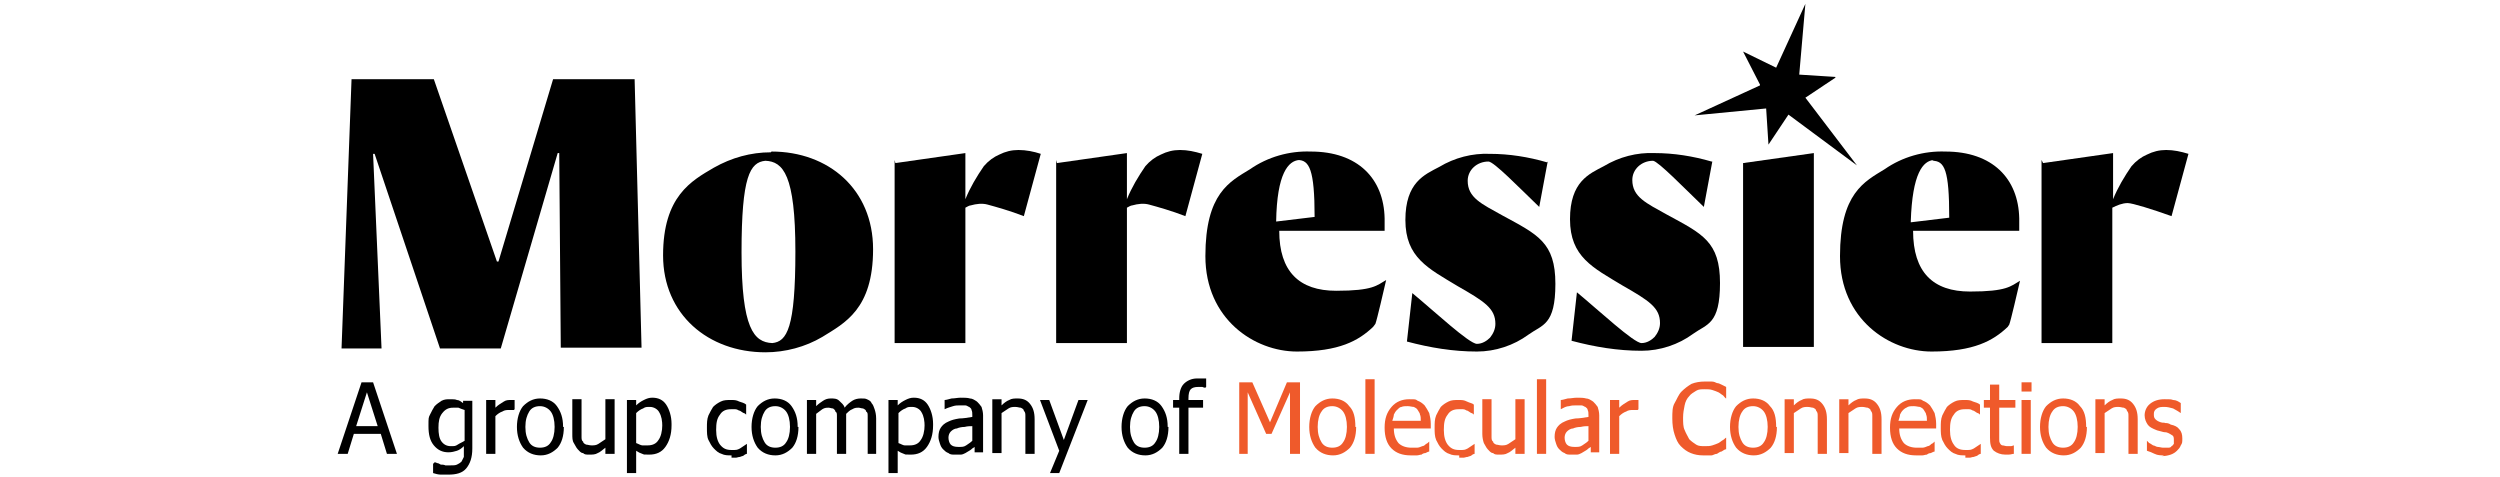 <?xml version="1.0" encoding="UTF-8"?>
<svg id="Layer_1" xmlns="http://www.w3.org/2000/svg" version="1.1" viewBox="0 0 325 62">
  <!-- Generator: Adobe Illustrator 29.2.1, SVG Export Plug-In . SVG Version: 2.1.0 Build 116)  -->
  <defs>
    <style>
      .st0 {
        fill: #ef5a2b;
      }
    </style>
  </defs>
  <path d="M57.2,45.3s0,0,0,0c0,0,0,0,0,0l-8.5-25.3h-.2l1.1,25.3h0s0,0,0,0t0,0s0,0,0,0h-5.2s0,0,0,0c0,0,0,0,0,0t0,0h0s1.3-35,1.3-35c0,0,0,0,0,0,0,0,0,0,0,0h10.7s0,0,0,0c0,0,0,0,0,0l8.2,23.7h.2l7.1-23.7s0,0,0,0c0,0,0,0,0,0h10.6s0,0,0,0c0,0,0,0,0,0l.9,34.9h0c0,0,0,0,0,0t0,0h-10.5s0,0,0,0c0,0,0,0,0,0l-.2-25.3h-.2l-7.4,25.4s0,0,0,0c0,0,0,0,0,0h-7.8Z"/>
  <path d="M100.4,44.6h0c1.9-.2,3-1.9,3-11.9s-1.6-11.7-3.9-11.8h0c-2,.2-3.1,2-3.1,11.9s1.6,11.7,4,11.8ZM100.3,19.7c7.4,0,13.2,4.9,13.2,12.7s-3.7,9.6-6.6,11.4c-2.2,1.3-4.8,2-7.4,2-7.4,0-13.3-4.9-13.3-12.6s3.7-9.7,6.6-11.4c2.3-1.3,4.8-2,7.4-2Z"/>
  <path d="M116.4,21.2l9.1-1.3h0s0,0,0,0t0,0s0,0,0,0v6s0,0,0,0c0,0,0,0,0,0h0s0,0,0,0c.6-1.5,1.5-3,2.4-4.3.6-.7,1.3-1.2,2-1.5.8-.4,1.6-.6,2.5-.6,1,0,2,.2,2.9.5,0,0,0,0,0,0s0,0,0,0l-2.2,8.1s0,0,0,0t0,0s0,0,0,0h0c-1.8-.7-3.6-1.2-4.7-1.5-.7-.2-1.5-.1-2.2.1-.2,0-.5.2-.7.3,0,0,0,0,0,0,0,0,0,0,0,0v17.6s0,0,0,0,0,0,0,0h-9.2s0,0,0,0,0,0,0,0v-23.8h0c0,0,0,0,0,0s0,0,0,0c0,0,0,0,0,0Z"/>
  <path d="M137.4,21.2l9.1-1.3h0s0,0,0,0t0,0s0,0,0,0v6s0,0,0,0c0,0,0,0,0,0h0s0,0,0,0c.6-1.5,1.5-3,2.4-4.3.6-.7,1.3-1.2,2-1.5.8-.4,1.6-.6,2.5-.6,1,0,1.9.2,2.9.5,0,0,0,0,0,0,0,0,0,0,0,0l-2.2,8.1s0,0,0,0t0,0s0,0,0,0h0c-1.8-.7-3.6-1.2-4.7-1.5-.7-.2-1.5-.1-2.2.1-.2,0-.5.2-.7.3,0,0,0,0,0,0,0,0,0,0,0,0v17.6s0,0,0,0c0,0,0,0,0,0h-9.2s0,0,0,0c0,0,0,0,0,0v-23.8h0s0,0,0,0c0,0,0,0,0,0,0,0,0,0,0,0Z"/>
  <path d="M168.9,20.8c-1.4.1-2.9,1.7-3,8,0,0,0,0,0,0,0,0,0,0,0,0t0,0h0l5-.6s0,0,0,0c0,0,0,0,0,0,0-6.2-.7-7.4-2.2-7.4ZM178.5,42.5s0,0,0,0c-1.9,1.8-4.4,3.2-9.9,3.2s-11.9-4.2-11.9-12.4,3.2-9.7,5.8-11.3c2.3-1.6,5.1-2.4,7.9-2.3,6.1,0,9.5,3.5,9.6,8.7,0,.4,0,1.1,0,1.6,0,0,0,0,0,0,0,0,0,0,0,0h-13.7s0,0,0,0c0,0,0,0,0,0,0,5.3,2.6,7.8,7.4,7.8s5.3-.7,6.5-1.4c0,0,0,0,0,0s0,0,0,0c0,0,0,0,0,0h0c-.3,1.3-1.2,5.2-1.4,5.7Z"/>
  <path d="M201.2,21l-1.1,5.9s0,0,0,0,0,0,0,0h0s0,0,0,0c-2.6-2.5-5.9-5.9-6.6-5.9h0c-1.5,0-2.7,1.1-2.7,2.5,0,2.2,1.8,3,4.5,4.5,4.6,2.5,6.9,3.5,6.9,8.9s-1.7,5.3-3.5,6.6c-1.9,1.4-4.3,2.2-6.7,2.2-3.1,0-6.1-.5-9.1-1.3,0,0,0,0,0,0,0,0,0,0,0,0l.7-6.3s0,0,0,0,0,0,0,0,0,0,0,0c0,0,0,0,0,0,2.9,2.4,7.4,6.6,8.4,6.6h0c.7,0,1.3-.4,1.7-.8.4-.5.7-1.1.7-1.8,0-2-1.4-2.9-4.9-4.9-3.8-2.3-6.8-3.7-6.8-8.6s2.5-5.9,4.4-6.9c2-1.2,4.3-1.8,6.6-1.7,2.5,0,5,.4,7.4,1.1,0,0,0,0,0,0,0,0,0,0,0,0Z"/>
  <path d="M222.6,21l-1.1,5.9s0,0,0,0c0,0,0,0,0,0h0s0,0,0,0c-2.6-2.5-5.9-5.9-6.6-6h0c-1.5,0-2.7,1.1-2.7,2.5,0,2.2,1.8,3,4.5,4.5,4.6,2.5,6.9,3.5,6.9,8.9s-1.7,5.3-3.5,6.6c-1.9,1.4-4.3,2.2-6.7,2.2-3.1,0-6.1-.5-9.1-1.3,0,0,0,0,0,0,0,0,0,0,0,0l.7-6.3s0,0,0,0c0,0,0,0,0,0s0,0,0,0c0,0,0,0,0,0,2.9,2.4,7.4,6.6,8.4,6.6h0c.7,0,1.3-.4,1.7-.8.4-.5.7-1.1.7-1.8,0-2-1.4-2.9-4.9-4.9-3.8-2.3-6.8-3.7-6.8-8.6s2.5-5.9,4.4-6.9c2-1.2,4.3-1.8,6.6-1.7,2.5,0,5,.4,7.4,1.1,0,0,0,0,0,0,0,0,0,0,0,0Z"/>
  <path d="M234.7,12.7l3.9-2.6s0,0,0,0h0c0,0,0-.1,0-.1,0,0,0,0,0,0l-4.7-.3h0s0,0,0,0c0,0,0,0,0,0h0s.8-9.2.8-9.2c0,0,0,0,0,0,0,0,0,0,0,0h0s0,0,0,0l-3.8,8.3s0,0,0,0c0,0,0,0,0,0h0l-4.3-2.1h0s0,0,0,0c0,0,0,0,0,0h0c0,0,2.2,4.3,2.2,4.3h0q0,.1,0,.1h0s-8.5,3.9-8.5,3.9c0,0,0,0,0,0s0,0,0,0c0,0,0,0,0,0,0,0,0,0,0,0l9.3-.9h0s0,0,0,0h0s0,0,0,0l.3,4.7s0,0,0,0t0,0s0,0,0,0,0,0,0,0l2.6-3.9s0,0,0,0c0,0,0,0,0,0h0s0,0,0,0l8.9,6.6s0,0,0,0,0,0,0,0c0,0,0,0,0,0s0,0,0,0l-6.7-8.8s0,0,0,0h0q0,0,0,0s0,0,0,0Z"/>
  <path d="M226.6,21.2l9.2-1.3h0s0,0,0,0t0,0s0,0,0,0v25.2s0,0,0,0c0,0,0,0,0,0h-9.2s0,0,0,0,0,0,0,0v-23.9s0,0,0,0h0Z"/>
  <path d="M251.4,20.8c-1.4.1-2.8,1.7-3,8h0c0,0,0,.1,0,.1t0,0h0l5-.6s0,0,0,0c0,0,0,0,0,0,0-6.2-.6-7.4-2.2-7.4ZM261,42.5s0,0,0,0c-1.9,1.8-4.4,3.2-9.9,3.2s-11.9-4.2-11.9-12.4,3.2-9.7,5.8-11.3c2.3-1.6,5.1-2.4,7.9-2.3,6.1,0,9.5,3.5,9.6,8.7,0,.4,0,1.1,0,1.6,0,0,0,0,0,0,0,0,0,0,0,0h-13.8s0,0,0,0t0,0h0c0,5.4,2.6,7.9,7.4,7.9s5.3-.7,6.5-1.4c0,0,0,0,0,0s0,0,0,0c0,0,0,0,0,0h0c-.3,1.3-1.2,5.2-1.4,5.7Z"/>
  <path d="M265.6,21.2l9.1-1.3h0s0,0,0,0t0,0s0,0,0,0v6s0,0,0,0c0,0,0,0,0,0h0s0,0,0,0c.6-1.5,1.5-3,2.4-4.3.6-.7,1.3-1.2,2-1.5.8-.4,1.6-.6,2.5-.6,1,0,1.9.2,2.9.5,0,0,0,0,0,0s0,0,0,0l-2.2,8.1s0,0,0,0t0,0s0,0,0,0h0c-2.5-.9-5.1-1.7-5.7-1.7-.7,0-1.4.3-2,.6,0,0,0,0,0,0,0,0,0,0,0,0v17.6s0,0,0,0c0,0,0,0,0,0h-9.2s0,0,0,0c0,0,0,0,0,0v-23.8h0c0,0,0,0,0,0s0,0,0,0c0,0,0,0,0,0Z"/>
  <g>
    <path d="M43.9,59l3.1-9.3h1.5l3.1,9.3h-1.3l-.8-2.6h-3.5l-.8,2.6h-1.2ZM49.1,55.4l-1.4-4.4-1.4,4.4h2.8Z"/>
    <path d="M56.5,60.1c0,0,.2,0,.3.1.2,0,.3.1.5.2.2,0,.4,0,.6.1.2,0,.4,0,.6,0,.4,0,.7,0,.9-.1s.4-.2.6-.4c.1-.2.2-.4.3-.6,0-.2,0-.5,0-.8v-.6c-.3.3-.6.5-.9.6-.3.1-.7.2-1.1.2-.8,0-1.4-.3-1.9-.9-.5-.6-.7-1.4-.7-2.5s0-1.1.2-1.5c.2-.4.4-.8.6-1.1.3-.3.6-.5.9-.7.4-.2.7-.2,1.1-.2s.7,0,.9.1c.3,0,.5.2.8.4v-.3h1.2v6.2c0,1.2-.3,2-.8,2.6-.5.6-1.3.8-2.3.8s-.7,0-1,0c-.3,0-.7-.1-1-.2v-1.2h0ZM60.4,57.1v-3.8c-.3-.1-.6-.2-.8-.3-.2,0-.5,0-.7,0-.6,0-1,.2-1.4.7s-.5,1.1-.5,1.9.1,1.4.4,1.8.7.6,1.2.6.6,0,.9-.2.6-.3.9-.5Z"/>
    <path d="M66.8,53.3h0c0,0-.2,0-.3,0,0,0-.2,0-.3,0-.3,0-.6,0-.9.2-.3.1-.6.3-.9.6v4.9h-1.2v-7h1.2v1c.4-.4.8-.6,1.1-.8.3-.2.6-.2.9-.2s.2,0,.3,0c0,0,.1,0,.2,0v1.2Z"/>
    <path d="M73.3,55.5c0,1.2-.3,2.1-.8,2.7-.6.6-1.3,1-2.2,1s-1.7-.3-2.3-1c-.5-.7-.8-1.6-.8-2.7s.3-2.1.8-2.7c.6-.6,1.3-1,2.2-1s1.7.3,2.2,1,.8,1.5.8,2.7ZM72.1,55.5c0-.9-.2-1.6-.5-2-.3-.4-.8-.7-1.4-.7s-1.1.2-1.4.7-.5,1.1-.5,2,.2,1.5.5,2,.8.7,1.4.7,1.1-.2,1.4-.7c.3-.4.5-1.1.5-2Z"/>
    <path d="M79.9,59h-1.2v-.8c-.4.3-.7.6-1,.7-.3.2-.7.2-1.1.2s-.6,0-.8-.2c-.3,0-.5-.3-.7-.5s-.3-.5-.5-.8-.2-.7-.2-1.2v-4.5h1.2v4c0,.4,0,.7,0,.9,0,.2,0,.5.2.6,0,.2.2.3.4.4.2,0,.4.1.7.1s.6,0,.9-.2c.3-.2.6-.4.9-.6v-5.2h1.2v7Z"/>
    <path d="M87.3,55.3c0,1.2-.3,2.1-.8,2.8-.5.7-1.2,1-2.1,1s-.6,0-.9-.1-.5-.2-.8-.4v2.9h-1.2v-9.5h1.2v.7c.3-.3.6-.5,1-.7.4-.2.7-.3,1.1-.3.8,0,1.4.3,1.8.9.4.6.7,1.5.7,2.5ZM86.1,55.5c0-.8-.1-1.4-.4-1.9-.2-.4-.7-.7-1.2-.7s-.6,0-.9.2c-.3.1-.6.3-.9.6v3.9c.3.1.6.3.8.3.2,0,.5,0,.7,0,.6,0,1.1-.2,1.4-.7.3-.4.5-1.1.5-2Z"/>
    <path d="M95.1,59.2c-.5,0-.9,0-1.3-.2-.4-.1-.7-.4-1-.7s-.5-.7-.7-1.1-.2-1-.2-1.6,0-1.1.2-1.6c.2-.4.4-.8.6-1.1.3-.3.6-.5,1-.7.4-.2.8-.2,1.3-.2s.7,0,1.1.2c.3.1.7.2.9.4v1.3h0c0,0-.2-.2-.3-.2-.1,0-.3-.2-.5-.3-.2,0-.3-.2-.6-.2s-.4,0-.6,0c-.6,0-1.1.2-1.4.7-.4.5-.5,1.1-.5,2s.2,1.5.5,1.9c.4.5.8.7,1.5.7s.7,0,1.1-.2c.3-.2.6-.4.9-.6h0v1.3c-.1,0-.3.1-.4.2s-.3.1-.5.2c-.2,0-.4.1-.5.1-.2,0-.4,0-.6,0Z"/>
    <path d="M103.8,55.5c0,1.2-.3,2.1-.8,2.7-.6.6-1.3,1-2.2,1s-1.7-.3-2.3-1c-.5-.7-.8-1.6-.8-2.7s.3-2.1.8-2.7c.6-.6,1.3-1,2.2-1s1.7.3,2.2,1,.8,1.5.8,2.7ZM102.7,55.5c0-.9-.2-1.6-.5-2-.3-.4-.8-.7-1.4-.7s-1.1.2-1.4.7-.5,1.1-.5,2,.2,1.5.5,2,.8.7,1.4.7,1.1-.2,1.4-.7c.3-.4.5-1.1.5-2Z"/>
    <path d="M112.8,59v-4c0-.3,0-.6,0-.9,0-.3,0-.5-.2-.6,0-.2-.2-.3-.4-.4-.2,0-.4-.1-.6-.1s-.5,0-.8.2c-.3.1-.6.4-.8.6,0,0,0,.2,0,.3,0,0,0,.2,0,.3v4.6h-1.2v-4c0-.3,0-.6,0-.9,0-.3,0-.5-.2-.6,0-.2-.2-.3-.3-.4-.2,0-.4-.1-.6-.1s-.5,0-.8.2c-.3.2-.5.4-.8.6v5.2h-1.2v-7h1.2v.8c.3-.3.6-.5.9-.7.3-.2.6-.3,1-.3s.8,0,1.1.3.6.5.7.9c.3-.4.7-.7,1-.9s.7-.3,1.1-.3.6,0,.8.1.5.2.6.5c.2.2.3.5.4.8.1.3.2.7.2,1.2v4.6h-1.2Z"/>
    <path d="M121.3,55.3c0,1.2-.3,2.1-.8,2.8-.5.7-1.2,1-2.1,1s-.6,0-.9-.1-.5-.2-.8-.4v2.9h-1.2v-9.5h1.2v.7c.3-.3.6-.5,1-.7.4-.2.7-.3,1.1-.3.8,0,1.4.3,1.8.9.4.6.7,1.5.7,2.5ZM120.2,55.5c0-.8-.1-1.4-.4-1.9-.2-.4-.7-.7-1.2-.7s-.6,0-.9.2c-.3.1-.6.3-.9.6v3.9c.3.1.6.3.8.3.2,0,.5,0,.7,0,.6,0,1.1-.2,1.4-.7.3-.4.5-1.1.5-2Z"/>
    <path d="M126.4,58.3c0,0-.2.2-.4.3-.2.1-.3.2-.5.3-.2.1-.4.2-.6.2-.2,0-.5,0-.8,0s-.6,0-.8-.2c-.3-.1-.5-.3-.7-.5-.2-.2-.3-.4-.4-.7-.1-.3-.2-.6-.2-.9,0-.5.1-.9.3-1.2s.5-.6,1-.8c.4-.2.8-.3,1.4-.4.5,0,1.1-.1,1.7-.2v-.2c0-.3,0-.5-.1-.7,0-.2-.2-.3-.3-.4-.1,0-.3-.2-.5-.2s-.4,0-.7,0-.6,0-.9.1-.7.2-1.1.4h0v-1.2c.2,0,.5-.1.9-.2.4,0,.8-.1,1.2-.1s.9,0,1.2.1c.3,0,.6.2.9.4.2.2.4.4.6.7.1.3.2.7.2,1.1v4.8h-1.1v-.7ZM126.4,57.3v-1.9c-.3,0-.6,0-1,.1-.4,0-.8.1-1,.2-.3,0-.6.2-.8.4s-.3.5-.3.8.1.7.3.9c.2.2.5.3,1,.3s.7,0,1-.2c.3-.2.6-.4.8-.6Z"/>
    <path d="M134.5,59h-1.2v-4c0-.3,0-.6,0-.9,0-.3,0-.5-.2-.7,0-.2-.2-.3-.4-.4-.2,0-.4-.1-.7-.1s-.6,0-.9.2c-.3.2-.6.4-.9.6v5.2h-1.2v-7h1.2v.8c.3-.3.7-.6,1-.7.3-.2.7-.2,1.1-.2.7,0,1.2.2,1.6.7s.6,1.1.6,2v4.5Z"/>
    <path d="M141.4,52l-3.7,9.5h-1.2l1.2-2.9-2.5-6.6h1.2l1.9,5.2,1.9-5.2h1.2Z"/>
    <path d="M151.9,55.5c0,1.2-.3,2.1-.8,2.7-.6.6-1.3,1-2.2,1s-1.7-.3-2.3-1c-.5-.7-.8-1.6-.8-2.7s.3-2.1.8-2.7c.6-.6,1.3-1,2.2-1s1.7.3,2.2,1,.8,1.5.8,2.7ZM150.7,55.5c0-.9-.2-1.6-.5-2-.3-.4-.8-.7-1.4-.7s-1.1.2-1.4.7-.5,1.1-.5,2,.2,1.5.5,2,.8.7,1.4.7,1.1-.2,1.4-.7c.3-.4.5-1.1.5-2Z"/>
    <path d="M156.7,50.4h0c-.1,0-.2,0-.4-.1-.2,0-.4,0-.5,0-.5,0-.8.1-1,.3-.2.2-.3.6-.3,1.2v.2h1.9v1h-1.9v6h-1.2v-6h-.8v-1h.8v-.2c0-.8.2-1.5.6-1.9.4-.4,1-.7,1.7-.7s.4,0,.6,0c.2,0,.4,0,.6,0v1.1Z"/>
    <path class="st0" d="M168.9,59h-1.2v-8l-2.4,5.4h-.7l-2.4-5.4v8h-1.1v-9.3h1.7l2.3,5.2,2.2-5.2h1.7v9.3Z"/>
    <path class="st0" d="M176.3,55.5c0,1.2-.3,2.1-.8,2.7-.6.6-1.3,1-2.2,1s-1.7-.3-2.3-1c-.5-.7-.8-1.6-.8-2.7s.3-2.1.8-2.7c.6-.6,1.3-1,2.2-1s1.7.3,2.2,1c.6.6.8,1.5.8,2.7ZM175.1,55.5c0-.9-.2-1.6-.5-2-.3-.4-.8-.7-1.4-.7s-1.1.2-1.4.7c-.3.4-.5,1.1-.5,2s.2,1.5.5,2c.3.5.8.7,1.4.7s1.1-.2,1.4-.7c.3-.4.5-1.1.5-2Z"/>
    <path class="st0" d="M178.7,59h-1.2v-9.7h1.2v9.7Z"/>
    <path class="st0" d="M183.4,59.2c-1.1,0-1.9-.3-2.5-.9-.6-.6-.9-1.5-.9-2.7s.3-2,.9-2.7,1.4-1,2.3-1,.8,0,1.1.2c.3.1.6.3.9.6.2.3.4.6.6,1,.1.4.2.9.2,1.4v.6h-4.8c0,.8.2,1.4.6,1.9.4.4,1,.6,1.7.6s.5,0,.7,0c.2,0,.5-.1.7-.2.2,0,.4-.2.5-.3.1,0,.3-.2.4-.3h0v1.3c-.1,0-.3.1-.5.2-.2,0-.4.1-.5.2-.2,0-.4.1-.6.1s-.4,0-.7,0ZM184.7,54.7c0-.3,0-.6-.1-.8,0-.2-.2-.4-.3-.6-.1-.2-.3-.3-.5-.4-.2,0-.5-.1-.8-.1s-.6,0-.8.1c-.2,0-.4.2-.6.4-.2.2-.3.4-.4.6,0,.2-.1.5-.2.8h3.6Z"/>
    <path class="st0" d="M189.7,59.2c-.5,0-.9,0-1.3-.2-.4-.1-.7-.4-1-.7-.3-.3-.5-.7-.7-1.1-.2-.5-.2-1-.2-1.6s0-1.1.2-1.6c.2-.4.4-.8.6-1.1.3-.3.6-.5,1-.7.4-.2.8-.2,1.3-.2s.7,0,1.1.2.7.2.9.4v1.3h0c0,0-.2-.2-.3-.2-.1,0-.3-.2-.5-.3-.2,0-.3-.2-.6-.2s-.4,0-.6,0c-.6,0-1.1.2-1.4.7-.4.5-.5,1.1-.5,2s.2,1.5.5,1.9c.4.5.8.7,1.5.7s.7,0,1.1-.2c.3-.2.6-.4.9-.6h0v1.3c-.1,0-.3.1-.4.2s-.3.1-.5.2c-.2,0-.4.1-.5.1-.2,0-.4,0-.6,0Z"/>
    <path class="st0" d="M198.2,59h-1.2v-.8c-.4.3-.7.6-1,.7-.3.2-.7.2-1.1.2s-.6,0-.8-.2c-.3,0-.5-.3-.7-.5s-.3-.5-.5-.8c-.1-.3-.2-.7-.2-1.2v-4.5h1.2v4c0,.4,0,.7,0,.9,0,.2,0,.5.2.6,0,.2.2.3.4.4.2,0,.4.1.7.1s.6,0,.9-.2c.3-.2.6-.4.9-.6v-5.2h1.2v7Z"/>
    <path class="st0" d="M201,59h-1.2v-9.7h1.2v9.7Z"/>
    <path class="st0" d="M206.5,58.3c0,0-.2.2-.4.3-.2.1-.3.2-.5.3-.2.1-.4.2-.6.2-.2,0-.5,0-.8,0s-.6,0-.8-.2c-.3-.1-.5-.3-.7-.5-.2-.2-.3-.4-.4-.7-.1-.3-.2-.6-.2-.9,0-.5.1-.9.3-1.2.2-.3.5-.6,1-.8.4-.2.8-.3,1.4-.4.5,0,1.1-.1,1.7-.2v-.2c0-.3,0-.5-.1-.7,0-.2-.2-.3-.3-.4-.1,0-.3-.2-.5-.2-.2,0-.4,0-.7,0s-.6,0-.9.1c-.4,0-.7.2-1.1.4h0v-1.2c.2,0,.5-.1.9-.2.4,0,.8-.1,1.2-.1s.9,0,1.2.1c.3,0,.6.2.9.4.2.2.4.4.6.7.1.3.2.7.2,1.1v4.8h-1.1v-.7ZM206.5,57.3v-1.9c-.3,0-.6,0-1,.1-.4,0-.8.1-1,.2-.3,0-.6.2-.8.4-.2.2-.3.5-.3.8s.1.7.3.9c.2.2.5.3,1,.3s.7,0,1-.2c.3-.2.6-.4.8-.6Z"/>
    <path class="st0" d="M212.9,53.3h0c0,0-.2,0-.3,0,0,0-.2,0-.3,0-.3,0-.6,0-.9.2-.3.1-.6.3-.9.6v4.9h-1.2v-7h1.2v1c.4-.4.8-.6,1.1-.8.3-.2.6-.2.9-.2s.2,0,.3,0c0,0,.1,0,.2,0v1.2Z"/>
    <path class="st0" d="M221.4,59.2c-.6,0-1.1-.1-1.6-.3s-.9-.5-1.3-.9c-.4-.4-.6-.9-.8-1.5-.2-.6-.3-1.3-.3-2.1s0-1.5.3-2,.5-1.1.9-1.5c.4-.4.8-.7,1.3-1,.5-.2,1.1-.3,1.7-.3s.6,0,.9,0c.3,0,.5.1.7.2.2,0,.4.1.6.2s.4.2.6.3v1.5h0c-.1,0-.2-.2-.4-.4-.2-.1-.4-.3-.6-.4-.2-.1-.5-.2-.8-.3s-.6-.1-1-.1-.8,0-1.1.2c-.3.2-.7.4-.9.7-.3.3-.5.7-.6,1.2-.1.5-.2,1-.2,1.6s0,1.2.2,1.6c.2.5.4.8.6,1.2.3.3.6.5.9.7s.7.2,1.1.2.7,0,1-.1.6-.2.8-.3c.2-.1.4-.3.6-.4s.3-.3.4-.3h0v1.5c-.2,0-.4.2-.6.3-.2,0-.4.2-.6.3-.3,0-.5.2-.7.2-.2,0-.5,0-.9,0Z"/>
    <path class="st0" d="M231,55.5c0,1.2-.3,2.1-.8,2.7-.6.6-1.3,1-2.2,1s-1.7-.3-2.3-1c-.5-.7-.8-1.6-.8-2.7s.3-2.1.8-2.7c.6-.6,1.3-1,2.2-1s1.7.3,2.2,1c.6.6.8,1.5.8,2.7ZM229.8,55.5c0-.9-.2-1.6-.5-2s-.8-.7-1.4-.7-1.1.2-1.4.7c-.3.4-.5,1.1-.5,2s.2,1.5.5,2c.3.5.8.7,1.4.7s1.1-.2,1.4-.7c.3-.4.5-1.1.5-2Z"/>
    <path class="st0" d="M237.5,59h-1.2v-4c0-.3,0-.6,0-.9,0-.3,0-.5-.2-.7,0-.2-.2-.3-.4-.4-.2,0-.4-.1-.7-.1s-.6,0-.9.2-.6.4-.9.6v5.2h-1.2v-7h1.2v.8c.3-.3.7-.6,1-.7.3-.2.7-.2,1.1-.2.7,0,1.2.2,1.6.7.4.5.6,1.1.6,2v4.5Z"/>
    <path class="st0" d="M244.6,59h-1.2v-4c0-.3,0-.6,0-.9,0-.3,0-.5-.2-.7,0-.2-.2-.3-.4-.4-.2,0-.4-.1-.7-.1s-.6,0-.9.2-.6.4-.9.6v5.2h-1.2v-7h1.2v.8c.3-.3.7-.6,1-.7.3-.2.7-.2,1.1-.2.7,0,1.2.2,1.6.7.4.5.6,1.1.6,2v4.5Z"/>
    <path class="st0" d="M249.1,59.2c-1.1,0-1.9-.3-2.5-.9s-.9-1.5-.9-2.7.3-2,.9-2.7,1.4-1,2.3-1,.8,0,1.1.2c.3.1.6.3.9.6.2.3.4.6.6,1,.1.4.2.9.2,1.4v.6h-4.8c0,.8.2,1.4.6,1.9.4.4,1,.6,1.7.6s.5,0,.7,0,.5-.1.7-.2c.2,0,.4-.2.5-.3.1,0,.3-.2.4-.3h0v1.3c-.1,0-.3.1-.5.2-.2,0-.4.1-.5.2-.2,0-.4.1-.6.1s-.4,0-.7,0ZM250.5,54.7c0-.3,0-.6-.1-.8,0-.2-.2-.4-.3-.6-.1-.2-.3-.3-.5-.4-.2,0-.5-.1-.8-.1s-.6,0-.8.1-.4.2-.6.4c-.2.2-.3.4-.4.6,0,.2-.1.5-.2.8h3.6Z"/>
    <path class="st0" d="M255.5,59.2c-.5,0-.9,0-1.3-.2-.4-.1-.7-.4-1-.7-.3-.3-.5-.7-.7-1.1-.2-.5-.2-1-.2-1.6s0-1.1.2-1.6c.2-.4.4-.8.6-1.1.3-.3.6-.5,1-.7.4-.2.8-.2,1.3-.2s.7,0,1.1.2c.3.1.7.2.9.4v1.3h0c0,0-.2-.2-.3-.2s-.3-.2-.5-.3c-.2,0-.3-.2-.6-.2s-.4,0-.6,0c-.6,0-1.1.2-1.4.7-.4.5-.5,1.1-.5,2s.2,1.5.5,1.9c.3.5.8.7,1.5.7s.7,0,1.1-.2c.3-.2.6-.4.9-.6h0v1.3c-.1,0-.3.1-.4.2s-.3.1-.5.2c-.2,0-.4.1-.5.1-.2,0-.4,0-.6,0Z"/>
    <path class="st0" d="M260.7,59.1c-.6,0-1.1-.2-1.5-.5-.4-.4-.5-.9-.5-1.7v-3.9h-.8v-1h.8v-2h1.2v2h2.1v1h-2.1v3.3c0,.4,0,.6,0,.8,0,.2,0,.4.1.5,0,.1.2.3.3.3.2,0,.4.1.6.1s.4,0,.5,0c.2,0,.3-.1.4-.1h0v1.1c-.2,0-.4.1-.7.1-.2,0-.4,0-.6,0Z"/>
    <path class="st0" d="M264.1,50.9h-1.3v-1.2h1.3v1.2ZM264,59h-1.2v-7h1.2v7Z"/>
    <path class="st0" d="M271.3,55.5c0,1.2-.3,2.1-.8,2.7-.6.6-1.3,1-2.2,1s-1.7-.3-2.3-1c-.5-.7-.8-1.6-.8-2.7s.3-2.1.8-2.7c.6-.6,1.3-1,2.2-1s1.7.3,2.2,1c.6.6.8,1.5.8,2.7ZM270.1,55.5c0-.9-.2-1.6-.5-2-.3-.4-.8-.7-1.4-.7s-1.1.2-1.4.7c-.3.4-.5,1.1-.5,2s.2,1.5.5,2c.3.5.8.7,1.4.7s1.1-.2,1.4-.7c.3-.4.5-1.1.5-2Z"/>
    <path class="st0" d="M277.9,59h-1.2v-4c0-.3,0-.6,0-.9,0-.3,0-.5-.2-.7,0-.2-.2-.3-.4-.4-.2,0-.4-.1-.7-.1s-.6,0-.9.2c-.3.2-.6.4-.9.6v5.2h-1.2v-7h1.2v.8c.3-.3.7-.6,1-.7.3-.2.7-.2,1.1-.2.7,0,1.2.2,1.6.7.4.5.6,1.1.6,2v4.5Z"/>
    <path class="st0" d="M281.4,59.2c-.5,0-.9,0-1.3-.2s-.7-.3-1-.4v-1.3h0c0,0,.2.2.3.3.1,0,.3.2.5.3.2,0,.4.2.6.2.2,0,.5.1.7.1s.4,0,.6,0c.2,0,.4,0,.5-.2.1,0,.2-.2.3-.3,0-.1,0-.3,0-.5s0-.5-.2-.6-.4-.3-.8-.4c-.1,0-.3,0-.6-.1s-.5-.1-.7-.2c-.5-.2-.9-.4-1.1-.7-.2-.3-.4-.7-.4-1.2s.2-1.1.7-1.5c.5-.4,1.1-.6,1.9-.6s.8,0,1.1.1c.4,0,.7.2,1,.4v1.3h0c-.3-.2-.6-.4-1-.6-.4-.1-.7-.2-1.1-.2s-.7,0-1,.2c-.3.2-.4.4-.4.7s0,.5.2.7.4.3.7.4.4,0,.6.1c.2,0,.4,0,.7.2.5.1.9.3,1.1.6.3.3.4.7.4,1.2s0,.6-.2.9c-.1.3-.3.5-.5.7-.2.2-.5.4-.8.5s-.7.2-1.2.2Z"/>
  </g>
</svg>